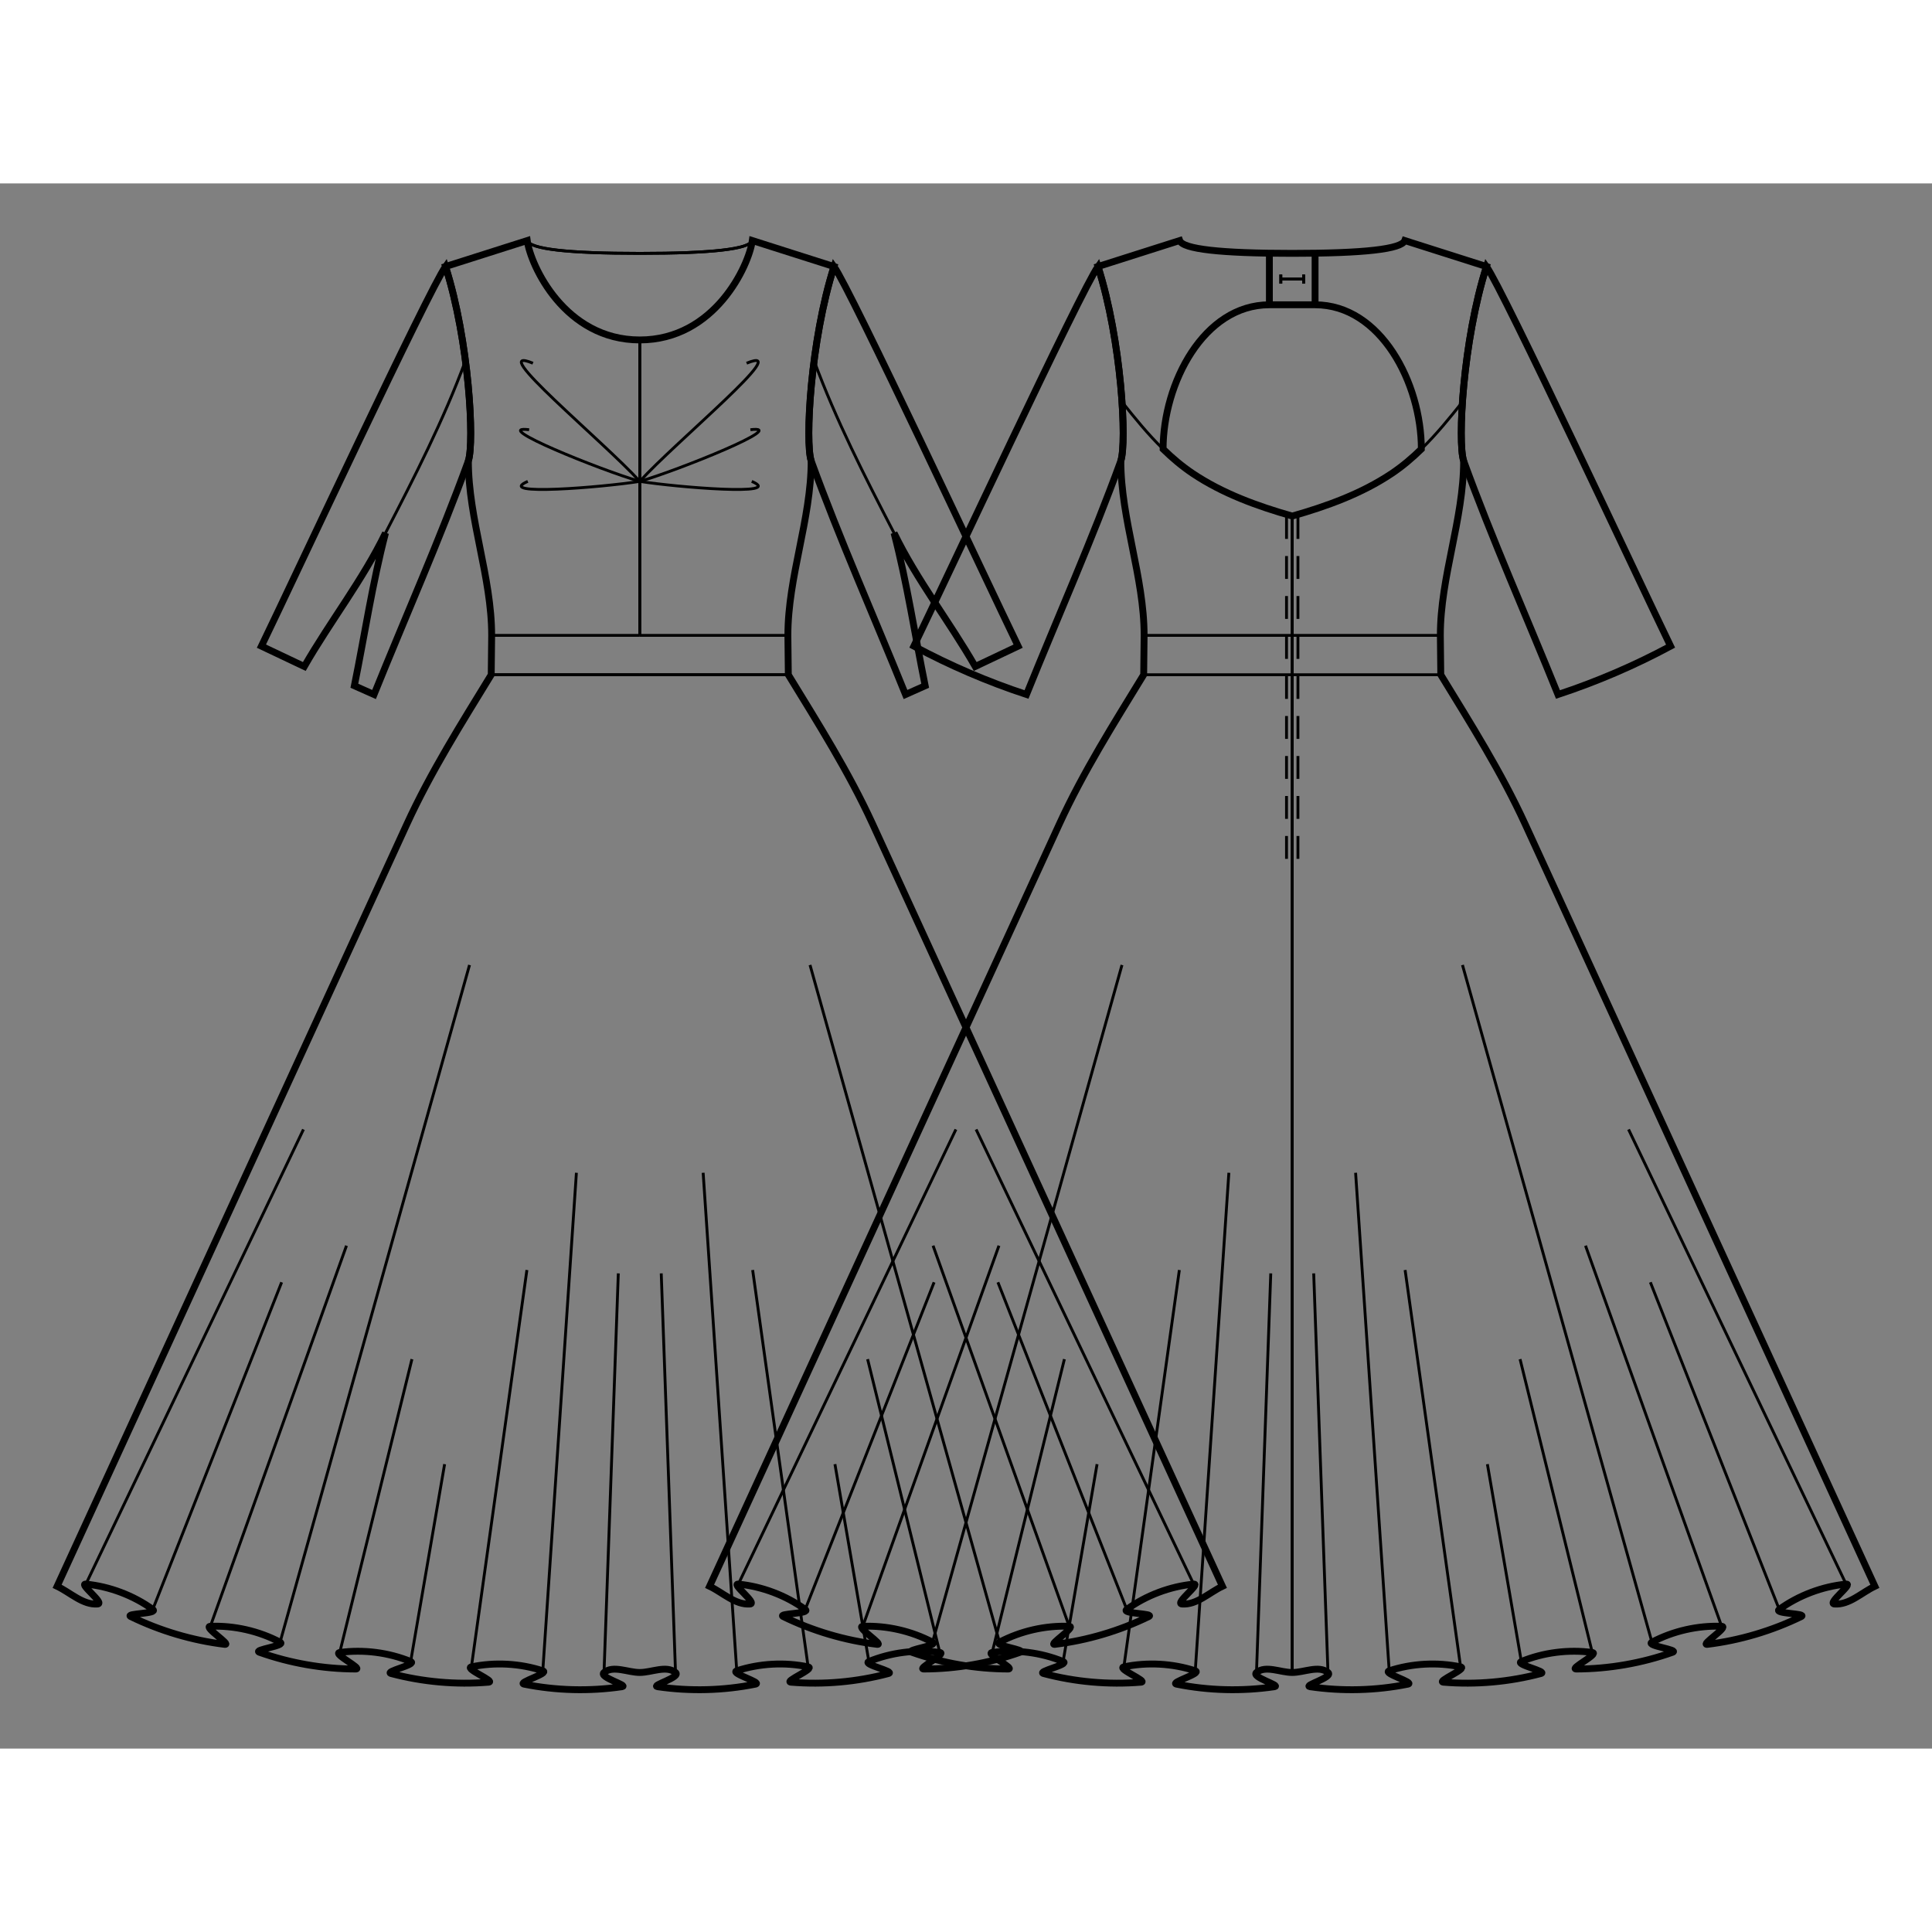 <svg id="mySVG" width="700" height="700" viewBox="-77.981, 12.45, 338.162, 273.953" version="1.1" xmlns="http://www.w3.org/2000/svg" xmlns:xlink="http://www.w3.org/1999/xlink" style="overflow: hidden; position: relative;"><rect x="-77.981" y="12.45" width="338.162" height="273.953" fill="#808080" stroke="none"/><defs><mask id="myMask" x="0" y="0" width="700" height="700" ><rect x="-1000" y="-1000" width="2000" height="2000" fill="white"/><path d="M 34 273.083 C 31.914 273.083 29.374 271.783 27.742 273.083 C 26.699 273.915 32.192 275.383 30.872 275.576 C 25.226 276.403 19.354 276.255 13.76 275.129 C 12.447 274.865 18.299 273.207 17.027 272.79 C 13.063 271.49 8.613 271.243 4.53 272.101 C 3.218 272.377 8.863 274.675 7.526 274.786 C 1.841 275.258 -4.008 274.734 -9.522 273.268 C -10.816 272.925 -4.864 271.671 -6.102 271.164 C -9.962 269.581 -14.384 269.016 -18.517 269.581 C -19.847 269.763 -14.38 272.481 -15.722 272.478 C -21.421 272.465 -27.197 271.455 -32.568 269.549 C -33.831 269.101 -27.776 268.406 -28.96 267.779 C -32.647 265.827 -36.994 264.834 -41.162 264.998 C -42.505 265.051 -37.327 268.322 -38.661 268.16 C -44.324 267.471 -49.942 265.801 -55.073 263.306 C -56.282 262.718 -50.151 262.83 -51.241 262.042 C -54.622 259.599 -58.795 258.02 -62.947 257.616 C -64.287 257.485 -59.56 261 -60.903 261.101 C -63.472 261.295 -65.655 259.103 -67.981 257.995 L -6.754 124.567 C -2.584 115.479 2.781 106.977 8 98.447 L 8.076 91.555 C 8.076 81.28 4 71.275 4 61 C 5.07 57.748 4.152 40.049 0 27 L 14.3 22.45 C 14.883 26.791 20.859 39.846 34 39.846 C 47.141 39.846 53.117 26.791 53.7 22.45 L 68 27 C 63.848 40.049 62.93 57.748 64 61 C 64 71.275 59.924 81.28 59.924 91.555 L 60 98.447 C 65.219 106.977 70.584 115.479 74.754 124.567 L 135.981 257.995 C 133.655 259.103 131.472 261.295 128.903 261.101 C 127.56 261 132.287 257.485 130.947 257.616 C 126.795 258.02 122.622 259.599 119.241 262.042 C 118.151 262.83 124.282 262.718 123.073 263.306 C 117.942 265.801 112.324 267.471 106.661 268.16 C 105.327 268.322 110.505 265.051 109.162 264.998 C 104.994 264.834 100.647 265.827 96.96 267.779 C 95.776 268.406 101.831 269.101 100.568 269.549 C 95.197 271.455 89.421 272.465 83.722 272.478 C 82.38 272.481 87.847 269.763 86.517 269.581 C 82.384 269.016 77.962 269.581 74.102 271.164 C 72.864 271.671 78.816 272.925 77.522 273.268 C 72.008 274.734 66.159 275.258 60.474 274.786 C 59.137 274.675 64.782 272.377 63.47 272.101 C 59.387 271.243 54.937 271.49 50.973 272.79 C 49.701 273.207 55.553 274.865 54.24 275.129 C 48.646 276.255 42.774 276.403 37.128 275.576 C 35.808 275.383 41.301 273.915 40.258 273.083 C 38.626 271.783 36.086 273.083 34 273.083" stroke="black" stroke-width="1.2" fill-opacity="1" fill="black" transform=""/><path d="M 148.201 70.671 C 154.276 68.949 160.373 66.735 165.618 63.219 C 167.48 61.971 169.192 60.52 170.802 58.947 C 170.802 47.447 163.701 33.693 152.201 33.693 L 144.201 33.693 L 144.201 24.665 Q 146.087 24.693 148.201 24.693 Q 167.084 24.693 167.901 22.45 L 182.201 27 C 178.049 40.049 177.13 57.748 178.201 61 C 178.201 71.275 174.125 81.28 174.125 91.555 L 174.201 98.447 C 179.42 106.977 184.784 115.479 188.955 124.567 L 250.181 257.995 C 247.855 259.103 245.673 261.295 243.104 261.101 C 241.761 261 246.488 257.485 245.147 257.616 C 240.995 258.02 236.823 259.599 233.442 262.042 C 232.352 262.83 238.483 262.718 237.273 263.306 C 232.143 265.801 226.525 267.471 220.862 268.16 C 219.528 268.322 224.706 265.051 223.363 264.998 C 219.194 264.834 214.847 265.827 211.161 267.779 C 209.977 268.406 216.031 269.101 214.769 269.549 C 209.397 271.455 203.622 272.465 197.922 272.478 C 196.58 272.481 202.047 269.763 200.718 269.581 C 196.584 269.016 192.163 269.581 188.303 271.164 C 187.064 271.671 193.017 272.925 191.723 273.268 C 186.209 274.734 180.36 275.258 174.674 274.786 C 173.338 274.675 178.983 272.377 177.67 272.101 C 173.588 271.243 169.138 271.49 165.174 272.79 C 163.901 273.207 169.753 274.865 168.441 275.129 C 162.847 276.255 156.974 276.403 151.329 275.576 C 150.009 275.383 155.501 273.915 154.458 273.083 C 152.827 271.783 150.287 273.083 148.201 273.083 C 146.115 273.083 143.574 271.783 141.943 273.083 C 140.9 273.915 146.392 275.383 145.073 275.576 C 139.427 276.403 133.554 276.255 127.961 275.129 C 126.648 274.865 132.5 273.207 131.227 272.79 C 127.263 271.49 122.813 271.243 118.731 272.101 C 117.418 272.377 123.063 274.675 121.727 274.786 C 116.041 275.258 110.192 274.734 104.678 273.268 C 103.385 272.925 109.337 271.671 108.098 271.164 C 104.238 269.581 99.817 269.016 95.684 269.581 C 94.354 269.763 99.821 272.481 98.479 272.478 C 92.779 272.465 87.004 271.455 81.632 269.549 C 80.37 269.101 86.425 268.406 85.241 267.779 C 81.554 265.827 77.207 264.834 73.038 264.998 C 71.696 265.051 76.873 268.322 75.539 268.16 C 69.876 267.471 64.258 265.801 59.128 263.306 C 57.918 262.718 64.05 262.83 62.96 262.042 C 59.578 259.599 55.406 258.02 51.254 257.616 C 49.914 257.485 54.64 261 53.297 261.101 C 50.728 261.295 48.546 259.103 46.22 257.995 L 107.446 124.567 C 111.617 115.479 116.982 106.977 122.201 98.447 L 122.277 91.555 C 122.277 81.28 118.201 71.275 118.201 61 C 119.271 57.748 118.353 40.049 114.201 27 L 128.501 22.45 Q 129.317 24.693 148.201 24.693 Q 150.314 24.693 152.201 24.665 L 152.201 33.693 L 144.201 33.693 C 132.7 33.693 125.599 47.447 125.599 58.947 C 127.209 60.52 128.922 61.971 130.783 63.219 C 136.028 66.735 142.125 68.949 148.201 70.671" stroke="black" stroke-width="1.2" fill-opacity="1" fill="black" transform=""/><path d="M 4 61 C -1.024 74.82 -7.01 88.271 -12.514 101.907 L -15.954 100.374 C -14.147 91.46 -12.798 82.439 -10.505 73.637 C -14.477 81.842 -20.178 89.096 -24.717 97.002 L -32.223 93.442 C -26.853 82.368 -2.885 30.989 0 27 C 4.152 40.049 5.07 57.748 4 61" stroke="black" stroke-width="1.2" fill-opacity="1" fill="black" transform=""/><path d="M 118.201 61 C 113.176 74.82 107.191 88.271 101.687 101.907 C 94.896 99.669 88.276 96.826 81.977 93.442 C 87.347 82.368 111.316 30.989 114.201 27 C 118.353 40.049 119.271 57.748 118.201 61" stroke="black" stroke-width="1.2" fill-opacity="1" fill="black" transform=""/><path d="M 64 61 C 62.93 57.748 63.848 40.049 68 27 C 70.885 30.989 94.853 82.368 100.223 93.442 L 92.717 97.002 C 88.178 89.096 82.477 81.842 78.505 73.637 C 80.798 82.439 82.147 91.46 83.954 100.374 L 80.514 101.907 C 75.01 88.271 69.024 74.82 64 61" stroke="black" stroke-width="1.2" fill-opacity="1" fill="black" transform=""/><path d="M 178.201 61 C 177.13 57.748 178.049 40.049 182.201 27 C 185.085 30.989 209.054 82.368 214.424 93.442 C 208.125 96.826 201.505 99.669 194.714 101.907 C 189.21 88.271 183.225 74.82 178.201 61" stroke="black" stroke-width="1.2" fill-opacity="1" fill="black" transform=""/></mask></defs><rect x="-1000" y="-1000" width="2000" height="2000" fill="white" mask="url(#myMask)"></rect><path d="M 34 273.083 C 31.914 273.083 29.374 271.783 27.742 273.083 C 26.699 273.915 32.192 275.383 30.872 275.576 C 25.226 276.403 19.354 276.255 13.76 275.129 C 12.447 274.865 18.299 273.207 17.027 272.79 C 13.063 271.49 8.613 271.243 4.53 272.101 C 3.218 272.377 8.863 274.675 7.526 274.786 C 1.841 275.258 -4.008 274.734 -9.522 273.268 C -10.816 272.925 -4.864 271.671 -6.102 271.164 C -9.962 269.581 -14.384 269.016 -18.517 269.581 C -19.847 269.763 -14.38 272.481 -15.722 272.478 C -21.421 272.465 -27.197 271.455 -32.568 269.549 C -33.831 269.101 -27.776 268.406 -28.96 267.779 C -32.647 265.827 -36.994 264.834 -41.162 264.998 C -42.505 265.051 -37.327 268.322 -38.661 268.16 C -44.324 267.471 -49.942 265.801 -55.073 263.306 C -56.282 262.718 -50.151 262.83 -51.241 262.042 C -54.622 259.599 -58.795 258.02 -62.947 257.616 C -64.287 257.485 -59.56 261 -60.903 261.101 C -63.472 261.295 -65.655 259.103 -67.981 257.995 L -6.754 124.567 C -2.584 115.479 2.781 106.977 8 98.447 L 8.076 91.555 C 8.076 81.28 4 71.275 4 61 C 5.07 57.748 4.152 40.049 0 27 L 14.3 22.45 C 14.883 26.791 20.859 39.846 34 39.846 C 47.141 39.846 53.117 26.791 53.7 22.45 L 68 27 C 63.848 40.049 62.93 57.748 64 61 C 64 71.275 59.924 81.28 59.924 91.555 L 60 98.447 C 65.219 106.977 70.584 115.479 74.754 124.567 L 135.981 257.995 C 133.655 259.103 131.472 261.295 128.903 261.101 C 127.56 261 132.287 257.485 130.947 257.616 C 126.795 258.02 122.622 259.599 119.241 262.042 C 118.151 262.83 124.282 262.718 123.073 263.306 C 117.942 265.801 112.324 267.471 106.661 268.16 C 105.327 268.322 110.505 265.051 109.162 264.998 C 104.994 264.834 100.647 265.827 96.96 267.779 C 95.776 268.406 101.831 269.101 100.568 269.549 C 95.197 271.455 89.421 272.465 83.722 272.478 C 82.38 272.481 87.847 269.763 86.517 269.581 C 82.384 269.016 77.962 269.581 74.102 271.164 C 72.864 271.671 78.816 272.925 77.522 273.268 C 72.008 274.734 66.159 275.258 60.474 274.786 C 59.137 274.675 64.782 272.377 63.47 272.101 C 59.387 271.243 54.937 271.49 50.973 272.79 C 49.701 273.207 55.553 274.865 54.24 275.129 C 48.646 276.255 42.774 276.403 37.128 275.576 C 35.808 275.383 41.301 273.915 40.258 273.083 C 38.626 271.783 36.086 273.083 34 273.083" stroke="black" stroke-width="1.2" fill-opacity="0" fill="white" transform=""/><path d="M 14.3 22.45 Q 15.117 24.693 34 24.693" stroke="#000" stroke-width="0.5" fill-opacity="0" fill="white" transform=""/><path d="M 8.076 91.555 L 34 91.554" stroke="#000" stroke-width="0.5" fill-opacity="0" fill="white" transform=""/><path d="M 8 98.447 L 34 98.446" stroke="#000" stroke-width="0.5" fill-opacity="0" fill="white" transform=""/><path d="M 8 98.447 L 34 98.446" stroke="#000" stroke-width="0.5" fill-opacity="0" fill="white" transform=""/><path d="M 27.742 273.083 L 30.243 203.228" stroke="#000" stroke-width="0.5" fill-opacity="0" fill="white" transform=""/><path d="M 17.027 272.79 L 22.908 185.618" stroke="#000" stroke-width="0.5" fill-opacity="0" fill="white" transform=""/><path d="M 4.53 272.101 L 14.243 202.64" stroke="#000" stroke-width="0.5" fill-opacity="0" fill="white" transform=""/><path d="M -6.102 271.164 L -0.16 236.62" stroke="#000" stroke-width="0.5" fill-opacity="0" fill="white" transform=""/><path d="M -18.517 269.581 L -5.878 218.241" stroke="#000" stroke-width="0.5" fill-opacity="0" fill="white" transform=""/><path d="M -28.96 267.779 L 4.201 149.249" stroke="#000" stroke-width="0.5" fill-opacity="0" fill="white" transform=""/><path d="M -41.162 264.998 L -17.335 198.378" stroke="#000" stroke-width="0.5" fill-opacity="0" fill="white" transform=""/><path d="M -51.241 262.042 L -28.686 204.784" stroke="#000" stroke-width="0.5" fill-opacity="0" fill="white" transform=""/><path d="M -62.947 257.616 L -24.868 178.033" stroke="#000" stroke-width="0.5" fill-opacity="0" fill="white" transform=""/><path d="M 34 64.6 C 27.549 65.634 8.405 67.197 14.4 64.6" stroke="#000" stroke-width="0.5" fill-opacity="0" fill="white" transform=""/><path d="M 34 64.6 C 27.153 62.632 7.562 54.699 14.634 55.56" stroke="#000" stroke-width="0.5" fill-opacity="0" fill="white" transform=""/><path d="M 34 64.6 C 27.767 57.706 6.702 40.391 15.3 43.92" stroke="#000" stroke-width="0.5" fill-opacity="0" fill="white" transform=""/><path d="M 34 39.846 L 34 91.554" stroke="#000" stroke-width="0.5" fill-opacity="0" fill="white" transform=""/><path d="M 53.7 22.45 Q 52.883 24.693 34 24.693" stroke="#000" stroke-width="0.5" fill-opacity="0" fill="white" transform=""/><path d="M 14.3 22.45 Q 15.117 24.693 34 24.693" stroke="#000" stroke-width="0.5" fill-opacity="0" fill="white" transform=""/><path d="M 53.7 22.45 Q 52.883 24.693 34 24.693" stroke="#000" stroke-width="0.5" fill-opacity="0" fill="white" transform=""/><path d="M 59.924 91.555 L 34 91.554" stroke="#000" stroke-width="0.5" fill-opacity="0" fill="white" transform=""/><path d="M 60 98.447 L 34 98.446" stroke="#000" stroke-width="0.5" fill-opacity="0" fill="white" transform=""/><path d="M 60 98.447 L 34 98.446" stroke="#000" stroke-width="0.5" fill-opacity="0" fill="white" transform=""/><path d="M 40.258 273.083 L 37.757 203.228" stroke="#000" stroke-width="0.5" fill-opacity="0" fill="white" transform=""/><path d="M 50.973 272.79 L 45.092 185.618" stroke="#000" stroke-width="0.5" fill-opacity="0" fill="white" transform=""/><path d="M 63.47 272.101 L 53.757 202.64" stroke="#000" stroke-width="0.5" fill-opacity="0" fill="white" transform=""/><path d="M 74.102 271.164 L 68.16 236.62" stroke="#000" stroke-width="0.5" fill-opacity="0" fill="white" transform=""/><path d="M 86.517 269.581 L 73.878 218.241" stroke="#000" stroke-width="0.5" fill-opacity="0" fill="white" transform=""/><path d="M 96.96 267.779 L 63.799 149.249" stroke="#000" stroke-width="0.5" fill-opacity="0" fill="white" transform=""/><path d="M 109.162 264.998 L 85.335 198.378" stroke="#000" stroke-width="0.5" fill-opacity="0" fill="white" transform=""/><path d="M 119.241 262.042 L 96.686 204.784" stroke="#000" stroke-width="0.5" fill-opacity="0" fill="white" transform=""/><path d="M 130.947 257.616 L 92.868 178.033" stroke="#000" stroke-width="0.5" fill-opacity="0" fill="white" transform=""/><path d="M 34 64.6 C 40.451 65.634 59.595 67.197 53.6 64.6" stroke="#000" stroke-width="0.5" fill-opacity="0" fill="white" transform=""/><path d="M 34 64.6 C 40.847 62.632 60.438 54.699 53.366 55.56" stroke="#000" stroke-width="0.5" fill-opacity="0" fill="white" transform=""/><path d="M 34 64.6 C 40.233 57.706 61.298 40.391 52.7 43.92" stroke="#000" stroke-width="0.5" fill-opacity="0" fill="white" transform=""/><path d="M 34 39.846 L 34 91.554" stroke="#000" stroke-width="0.5" fill-opacity="0" fill="white" transform=""/><path d="M 148.201 70.671 C 154.276 68.949 160.373 66.735 165.618 63.219 C 167.48 61.971 169.192 60.52 170.802 58.947 C 170.802 47.447 163.701 33.693 152.201 33.693 L 144.201 33.693 L 144.201 24.665 Q 146.087 24.693 148.201 24.693 Q 167.084 24.693 167.901 22.45 L 182.201 27 C 178.049 40.049 177.13 57.748 178.201 61 C 178.201 71.275 174.125 81.28 174.125 91.555 L 174.201 98.447 C 179.42 106.977 184.784 115.479 188.955 124.567 L 250.181 257.995 C 247.855 259.103 245.673 261.295 243.104 261.101 C 241.761 261 246.488 257.485 245.147 257.616 C 240.995 258.02 236.823 259.599 233.442 262.042 C 232.352 262.83 238.483 262.718 237.273 263.306 C 232.143 265.801 226.525 267.471 220.862 268.16 C 219.528 268.322 224.706 265.051 223.363 264.998 C 219.194 264.834 214.847 265.827 211.161 267.779 C 209.977 268.406 216.031 269.101 214.769 269.549 C 209.397 271.455 203.622 272.465 197.922 272.478 C 196.58 272.481 202.047 269.763 200.718 269.581 C 196.584 269.016 192.163 269.581 188.303 271.164 C 187.064 271.671 193.017 272.925 191.723 273.268 C 186.209 274.734 180.36 275.258 174.674 274.786 C 173.338 274.675 178.983 272.377 177.67 272.101 C 173.588 271.243 169.138 271.49 165.174 272.79 C 163.901 273.207 169.753 274.865 168.441 275.129 C 162.847 276.255 156.974 276.403 151.329 275.576 C 150.009 275.383 155.501 273.915 154.458 273.083 C 152.827 271.783 150.287 273.083 148.201 273.083 C 146.115 273.083 143.574 271.783 141.943 273.083 C 140.9 273.915 146.392 275.383 145.073 275.576 C 139.427 276.403 133.554 276.255 127.961 275.129 C 126.648 274.865 132.5 273.207 131.227 272.79 C 127.263 271.49 122.813 271.243 118.731 272.101 C 117.418 272.377 123.063 274.675 121.727 274.786 C 116.041 275.258 110.192 274.734 104.678 273.268 C 103.385 272.925 109.337 271.671 108.098 271.164 C 104.238 269.581 99.817 269.016 95.684 269.581 C 94.354 269.763 99.821 272.481 98.479 272.478 C 92.779 272.465 87.004 271.455 81.632 269.549 C 80.37 269.101 86.425 268.406 85.241 267.779 C 81.554 265.827 77.207 264.834 73.038 264.998 C 71.696 265.051 76.873 268.322 75.539 268.16 C 69.876 267.471 64.258 265.801 59.128 263.306 C 57.918 262.718 64.05 262.83 62.96 262.042 C 59.578 259.599 55.406 258.02 51.254 257.616 C 49.914 257.485 54.64 261 53.297 261.101 C 50.728 261.295 48.546 259.103 46.22 257.995 L 107.446 124.567 C 111.617 115.479 116.982 106.977 122.201 98.447 L 122.277 91.555 C 122.277 81.28 118.201 71.275 118.201 61 C 119.271 57.748 118.353 40.049 114.201 27 L 128.501 22.45 Q 129.317 24.693 148.201 24.693 Q 150.314 24.693 152.201 24.665 L 152.201 33.693 L 144.201 33.693 C 132.7 33.693 125.599 47.447 125.599 58.947 C 127.209 60.52 128.922 61.971 130.783 63.219 C 136.028 66.735 142.125 68.949 148.201 70.671" stroke="black" stroke-width="1.2" fill-opacity="0" fill="white" transform=""/><path d="M 122.277 91.555 L 148.201 91.554" stroke="#000" stroke-width="0.5" fill-opacity="0" fill="white" transform=""/><path d="M 122.201 98.447 L 148.201 98.446" stroke="#000" stroke-width="0.5" fill-opacity="0" fill="white" transform=""/><path d="M 141.943 273.083 L 144.443 203.228" stroke="#000" stroke-width="0.5" fill-opacity="0" fill="white" transform=""/><path d="M 131.227 272.79 L 137.109 185.618" stroke="#000" stroke-width="0.5" fill-opacity="0" fill="white" transform=""/><path d="M 118.731 272.101 L 128.443 202.64" stroke="#000" stroke-width="0.5" fill-opacity="0" fill="white" transform=""/><path d="M 108.098 271.164 L 114.04 236.62" stroke="#000" stroke-width="0.5" fill-opacity="0" fill="white" transform=""/><path d="M 95.684 269.581 L 108.322 218.241" stroke="#000" stroke-width="0.5" fill-opacity="0" fill="white" transform=""/><path d="M 85.241 267.779 L 118.402 149.249" stroke="#000" stroke-width="0.5" fill-opacity="0" fill="white" transform=""/><path d="M 73.038 264.998 L 96.866 198.378" stroke="#000" stroke-width="0.5" fill-opacity="0" fill="white" transform=""/><path d="M 62.96 262.042 L 85.514 204.784" stroke="#000" stroke-width="0.5" fill-opacity="0" fill="white" transform=""/><path d="M 51.254 257.616 L 89.332 178.033" stroke="#000" stroke-width="0.5" fill-opacity="0" fill="white" transform=""/><path d="M 125.599 58.947 C 122.994 56.401 120.66 53.536 118.406 50.693" stroke="#000" stroke-width="0.5" fill-opacity="0" fill="white" transform=""/><path d="M 150.201 29.193 L 146.201 29.193 M 150.201 29.993 L 150.201 28.393 M 146.201 28.393 L 146.201 29.993" stroke="#000" stroke-width="0.5" fill-opacity="0" fill="white" transform=""/><path d="M 148.201 70.671 L 148.201 273.083" stroke="#000" stroke-width="0.5" fill-opacity="0" fill="white" transform=""/><path d="M 149.201 70.671 L 149.201 71.671 L 149.201 72.671 L 149.201 73.671 L 149.201 74.671 L 149.201 75.671 L 149.201 76.671 L 149.201 77.671 L 149.201 78.671 L 149.201 79.671 L 149.201 80.671 L 149.201 81.671 L 149.201 82.671 L 149.201 83.671 L 149.201 84.671 L 149.201 85.671 L 149.201 86.671 L 149.201 87.671 L 149.201 88.671 L 149.201 89.671 L 149.201 90.671 L 149.201 91.671 L 149.201 92.671 L 149.201 93.671 L 149.201 94.671 L 149.201 95.671 L 149.201 96.671 L 149.201 97.671 L 149.201 98.671 L 149.201 99.671 L 149.201 100.671 L 149.201 101.671 L 149.201 102.671 L 149.201 103.671 L 149.201 104.671 L 149.201 105.671 L 149.201 106.671 L 149.201 107.671 L 149.201 108.671 L 149.201 109.671 L 149.201 110.671 L 149.201 111.671 L 149.201 112.671 L 149.201 113.671 L 149.201 114.671 L 149.201 115.671 L 149.201 116.671 L 149.201 117.671 L 149.201 118.671 L 149.201 119.671 L 149.201 120.671 L 149.201 121.671 L 149.201 122.671 L 149.201 123.671 L 149.201 124.671 L 149.201 125.671 L 149.201 126.671 L 149.201 127.671 L 149.201 128.671 L 149.201 129.671 L 149.201 130.671 L 149.201 131.671 L 149.201 132.671 L 149.201 133" stroke-dasharray="4, 3" stroke="#000" stroke-width="0.5" fill-opacity="0" fill="white" transform=""/><path d="M 174.201 98.447 L 148.201 98.446" stroke="#000" stroke-width="0.5" fill-opacity="0" fill="white" transform=""/><path d="M 154.458 273.083 L 151.958 203.228" stroke="#000" stroke-width="0.5" fill-opacity="0" fill="white" transform=""/><path d="M 165.174 272.79 L 159.292 185.618" stroke="#000" stroke-width="0.5" fill-opacity="0" fill="white" transform=""/><path d="M 177.67 272.101 L 167.958 202.64" stroke="#000" stroke-width="0.5" fill-opacity="0" fill="white" transform=""/><path d="M 188.303 271.164 L 182.361 236.62" stroke="#000" stroke-width="0.5" fill-opacity="0" fill="white" transform=""/><path d="M 200.718 269.581 L 188.079 218.241" stroke="#000" stroke-width="0.5" fill-opacity="0" fill="white" transform=""/><path d="M 211.161 267.779 L 177.999 149.249" stroke="#000" stroke-width="0.5" fill-opacity="0" fill="white" transform=""/><path d="M 223.363 264.998 L 199.536 198.378" stroke="#000" stroke-width="0.5" fill-opacity="0" fill="white" transform=""/><path d="M 233.442 262.042 L 210.887 204.784" stroke="#000" stroke-width="0.5" fill-opacity="0" fill="white" transform=""/><path d="M 245.147 257.616 L 207.069 178.033" stroke="#000" stroke-width="0.5" fill-opacity="0" fill="white" transform=""/><path d="M 170.802 58.947 C 173.407 56.401 175.741 53.536 177.995 50.693" stroke="#000" stroke-width="0.5" fill-opacity="0" fill="white" transform=""/><path d="M 146.201 29.193 L 150.201 29.193 M 146.201 28.393 L 146.201 29.993 M 150.201 29.993 L 150.201 28.393" stroke="#000" stroke-width="0.5" fill-opacity="0" fill="white" transform=""/><path d="M 148.201 70.671 L 148.201 273.083" stroke="#000" stroke-width="0.5" fill-opacity="0" fill="white" transform=""/><path d="M 147.201 70.671 L 147.201 71.671 L 147.201 72.671 L 147.201 73.671 L 147.201 74.671 L 147.201 75.671 L 147.201 76.671 L 147.201 77.671 L 147.201 78.671 L 147.201 79.671 L 147.201 80.671 L 147.201 81.671 L 147.201 82.671 L 147.201 83.671 L 147.201 84.671 L 147.201 85.671 L 147.201 86.671 L 147.201 87.671 L 147.201 88.671 L 147.201 89.671 L 147.201 90.671 L 147.201 91.671 L 147.201 92.671 L 147.201 93.671 L 147.201 94.671 L 147.201 95.671 L 147.201 96.671 L 147.201 97.671 L 147.201 98.671 L 147.201 99.671 L 147.201 100.671 L 147.201 101.671 L 147.201 102.671 L 147.201 103.671 L 147.201 104.671 L 147.201 105.671 L 147.201 106.671 L 147.201 107.671 L 147.201 108.671 L 147.201 109.671 L 147.201 110.671 L 147.201 111.671 L 147.201 112.671 L 147.201 113.671 L 147.201 114.671 L 147.201 115.671 L 147.201 116.671 L 147.201 117.671 L 147.201 118.671 L 147.201 119.671 L 147.201 120.671 L 147.201 121.671 L 147.201 122.671 L 147.201 123.671 L 147.201 124.671 L 147.201 125.671 L 147.201 126.671 L 147.201 127.671 L 147.201 128.671 L 147.201 129.671 L 147.201 130.671 L 147.201 131.671 L 147.201 132.671 L 147.201 133" stroke-dasharray="4, 3" stroke="#000" stroke-width="0.5" fill-opacity="0" fill="white" transform=""/><path d="M 174.125 91.555 L 148.201 91.554" stroke="#000" stroke-width="0.5" fill-opacity="0" fill="white" transform=""/><path d="M 4 61 C -1.024 74.82 -7.01 88.271 -12.514 101.907 L -15.954 100.374 C -14.147 91.46 -12.798 82.439 -10.505 73.637 C -14.477 81.842 -20.178 89.096 -24.717 97.002 L -32.223 93.442 C -26.853 82.368 -2.885 30.989 0 27 C 4.152 40.049 5.07 57.748 4 61" stroke="black" stroke-width="1.2" fill-opacity="0" fill="white" transform=""/><path d="M 3.487 43.493 C -0.338 53.889 -5.412 63.799 -10.505 73.637" stroke="#000" stroke-width="0.5" fill-opacity="0" fill="white" transform=""/><path d="M 118.201 61 C 113.176 74.82 107.191 88.271 101.687 101.907 C 94.896 99.669 88.276 96.826 81.977 93.442 C 87.347 82.368 111.316 30.989 114.201 27 C 118.353 40.049 119.271 57.748 118.201 61" stroke="black" stroke-width="1.2" fill-opacity="0" fill="white" transform=""/><path d="M 64 61 C 62.93 57.748 63.848 40.049 68 27 C 70.885 30.989 94.853 82.368 100.223 93.442 L 92.717 97.002 C 88.178 89.096 82.477 81.842 78.505 73.637 C 80.798 82.439 82.147 91.46 83.954 100.374 L 80.514 101.907 C 75.01 88.271 69.024 74.82 64 61" stroke="black" stroke-width="1.2" fill-opacity="0" fill="white" transform=""/><path d="M 64.513 43.493 C 68.338 53.889 73.412 63.799 78.505 73.637" stroke="#000" stroke-width="0.5" fill-opacity="0" fill="white" transform=""/><path d="M 178.201 61 C 177.13 57.748 178.049 40.049 182.201 27 C 185.085 30.989 209.054 82.368 214.424 93.442 C 208.125 96.826 201.505 99.669 194.714 101.907 C 189.21 88.271 183.225 74.82 178.201 61" stroke="black" stroke-width="1.2" fill-opacity="0" fill="white" transform=""/></svg>